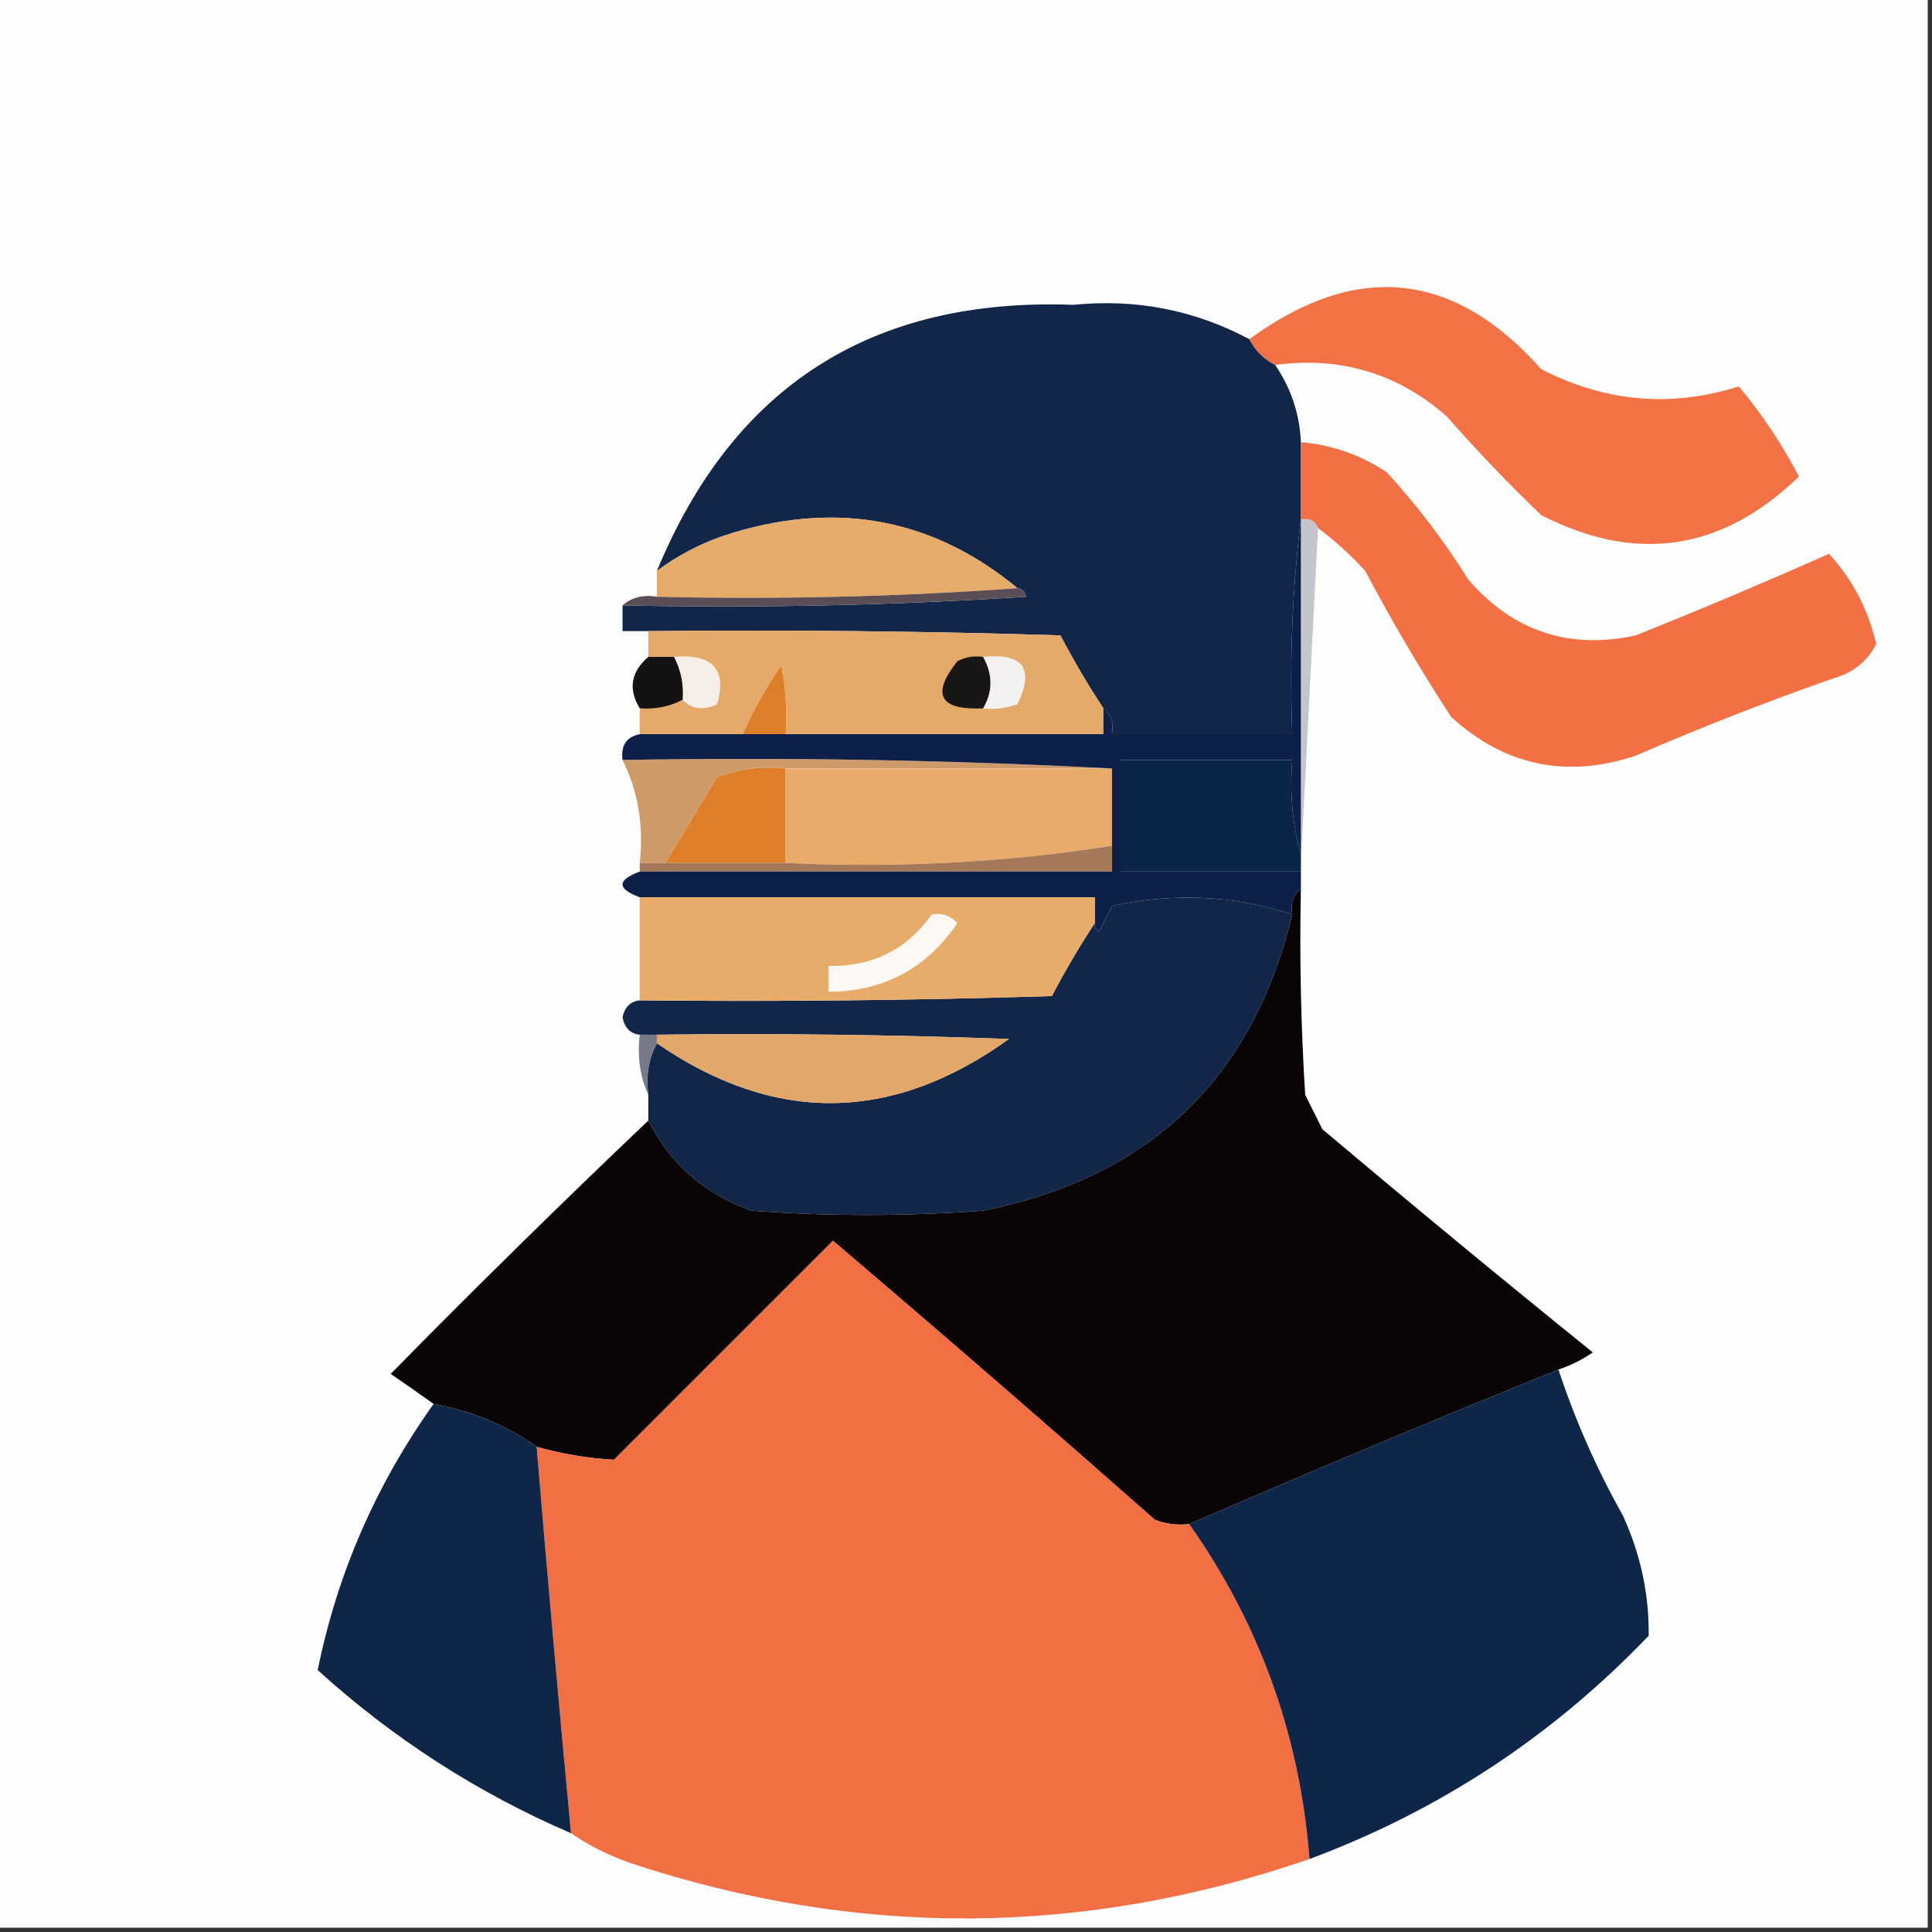 <svg width="32" height="32" viewBox="0 0 32 32" fill="none" xmlns="http://www.w3.org/2000/svg">
<rect x="0" y="0" width="32" height="32" fill="#333333" stroke="none"/>
<g clip-path="url(#clip0_6013_32)">
<path fill-rule="evenodd" clip-rule="evenodd" d="M-0.071 -0.071C10.596 -0.071 21.262 -0.071 31.929 -0.071C31.929 10.596 31.929 21.262 31.929 31.929C21.262 31.929 10.596 31.929 -0.071 31.929C-0.071 21.262 -0.071 10.596 -0.071 -0.071Z" fill="#FEFEFE"/>
<path fill-rule="evenodd" clip-rule="evenodd" d="M21.12 6.044C20.93 5.95 20.788 5.807 20.693 5.618C22.47 4.32 24.081 4.486 25.529 6.116C26.59 6.66 27.68 6.755 28.8 6.4C29.185 6.861 29.517 7.359 29.796 7.893C28.523 9.125 27.101 9.338 25.529 8.533C24.989 8.017 24.468 7.472 23.964 6.898C23.151 6.184 22.203 5.9 21.12 6.044Z" fill="#F37245"/>
<path fill-rule="evenodd" clip-rule="evenodd" d="M20.693 5.618C20.788 5.807 20.93 5.95 21.12 6.044C21.384 6.43 21.526 6.856 21.547 7.324C21.547 7.751 21.547 8.178 21.547 8.604C21.405 9.764 21.358 10.949 21.404 12.16C20.409 12.16 19.413 12.16 18.418 12.16C18.451 11.976 18.404 11.834 18.276 11.733C18.024 11.351 17.787 10.948 17.564 10.524C15.289 10.453 13.014 10.43 10.738 10.453C10.596 10.453 10.453 10.453 10.311 10.453C10.311 10.311 10.311 10.169 10.311 10.027C12.541 10.074 14.77 10.027 16.996 9.884C16.978 9.798 16.931 9.751 16.853 9.742C15.477 8.606 13.913 8.298 12.16 8.818C11.686 8.96 11.259 9.173 10.88 9.458C12.143 6.395 14.443 4.925 17.778 5.049C18.816 4.945 19.788 5.135 20.693 5.618Z" fill="#112649"/>
<path fill-rule="evenodd" clip-rule="evenodd" d="M21.547 7.324C22.059 7.367 22.534 7.533 22.969 7.822C23.474 8.374 23.924 8.967 24.32 9.6C25.061 10.456 25.986 10.765 27.093 10.524C28.168 10.094 29.235 9.643 30.293 9.173C30.682 9.595 30.943 10.093 31.076 10.667C30.93 10.955 30.693 11.144 30.364 11.236C29.258 11.623 28.168 12.05 27.093 12.516C25.946 12.898 24.927 12.685 24.036 11.876C23.526 11.093 23.052 10.287 22.613 9.458C22.371 9.191 22.11 8.954 21.831 8.747C21.782 8.627 21.688 8.58 21.547 8.604C21.547 8.178 21.547 7.751 21.547 7.324Z" fill="#F27043"/>
<path fill-rule="evenodd" clip-rule="evenodd" d="M16.853 9.742C14.887 9.884 12.896 9.931 10.88 9.884C10.88 9.742 10.88 9.6 10.88 9.458C11.259 9.173 11.686 8.96 12.16 8.818C13.913 8.298 15.477 8.606 16.853 9.742Z" fill="#E6AA69"/>
<path fill-rule="evenodd" clip-rule="evenodd" d="M21.547 8.604C21.688 8.58 21.782 8.627 21.831 8.747C21.736 10.596 21.642 12.444 21.547 14.293C21.547 14.246 21.547 14.198 21.547 14.151C21.547 12.302 21.547 10.453 21.547 8.604Z" fill="#C6C5CC"/>
<path fill-rule="evenodd" clip-rule="evenodd" d="M16.853 9.742C16.931 9.751 16.978 9.798 16.996 9.884C14.77 10.027 12.541 10.074 10.311 10.027C10.463 9.894 10.653 9.846 10.88 9.884C12.896 9.931 14.887 9.884 16.853 9.742Z" fill="#5B4D56"/>
<path fill-rule="evenodd" clip-rule="evenodd" d="M10.738 10.453C13.014 10.43 15.289 10.453 17.564 10.524C17.787 10.948 18.024 11.351 18.276 11.733C18.276 11.876 18.276 12.018 18.276 12.16C16.521 12.16 14.767 12.16 13.013 12.16C13.037 11.778 13.013 11.399 12.942 11.022C12.691 11.382 12.478 11.762 12.302 12.16C11.733 12.16 11.164 12.16 10.596 12.16C10.596 12.018 10.596 11.876 10.596 11.733C10.85 11.752 11.087 11.705 11.307 11.591C11.463 11.747 11.653 11.771 11.876 11.662C12.04 11.09 11.803 10.829 11.164 10.88C11.022 10.88 10.88 10.88 10.738 10.88C10.738 10.738 10.738 10.596 10.738 10.453Z" fill="#E5AA6A"/>
<path fill-rule="evenodd" clip-rule="evenodd" d="M11.164 10.88C11.803 10.829 12.04 11.09 11.876 11.662C11.653 11.771 11.463 11.747 11.307 11.591C11.326 11.336 11.278 11.099 11.164 10.88Z" fill="#F6EFE8"/>
<path fill-rule="evenodd" clip-rule="evenodd" d="M13.013 12.16C12.776 12.16 12.539 12.16 12.302 12.16C12.478 11.762 12.691 11.382 12.942 11.022C13.013 11.399 13.037 11.778 13.013 12.16Z" fill="#DD7E2A"/>
<path fill-rule="evenodd" clip-rule="evenodd" d="M16.284 10.88C16.447 11.171 16.447 11.456 16.284 11.733C15.561 11.764 15.419 11.503 15.858 10.951C15.993 10.882 16.135 10.859 16.284 10.88Z" fill="#191616"/>
<path fill-rule="evenodd" clip-rule="evenodd" d="M16.284 10.88C16.947 10.811 17.137 11.072 16.853 11.662C16.669 11.732 16.48 11.756 16.284 11.733C16.447 11.456 16.447 11.171 16.284 10.88Z" fill="#F4F2F0"/>
<path fill-rule="evenodd" clip-rule="evenodd" d="M10.738 10.88C10.88 10.88 11.022 10.88 11.164 10.88C11.278 11.099 11.326 11.336 11.307 11.591C11.087 11.705 10.85 11.752 10.596 11.733C10.402 11.413 10.449 11.129 10.738 10.88Z" fill="#151213"/>
<path fill-rule="evenodd" clip-rule="evenodd" d="M21.547 14.151C21.547 14.198 21.547 14.246 21.547 14.293C21.547 14.341 21.547 14.388 21.547 14.436C20.551 14.436 19.556 14.436 18.56 14.436C18.56 13.819 18.56 13.203 18.56 12.587C19.508 12.587 20.456 12.587 21.404 12.587C21.36 13.137 21.407 13.659 21.547 14.151Z" fill="#0B2548"/>
<path fill-rule="evenodd" clip-rule="evenodd" d="M13.013 12.729C13.013 13.25 13.013 13.772 13.013 14.293C12.35 14.293 11.686 14.293 11.022 14.293C11.305 13.823 11.589 13.349 11.876 12.871C12.243 12.732 12.623 12.684 13.013 12.729Z" fill="#E07E27"/>
<path fill-rule="evenodd" clip-rule="evenodd" d="M10.311 12.587C13.038 12.54 15.74 12.587 18.418 12.729C16.616 12.729 14.815 12.729 13.013 12.729C12.623 12.684 12.243 12.732 11.876 12.871C11.589 13.349 11.305 13.823 11.022 14.293C10.88 14.293 10.738 14.293 10.596 14.293C10.664 13.678 10.57 13.109 10.311 12.587Z" fill="#CE9A68"/>
<path fill-rule="evenodd" clip-rule="evenodd" d="M13.013 12.729C14.815 12.729 16.616 12.729 18.418 12.729C18.418 13.156 18.418 13.582 18.418 14.009C16.652 14.286 14.85 14.381 13.013 14.293C13.013 13.772 13.013 13.25 13.013 12.729Z" fill="#E9AB69"/>
<path fill-rule="evenodd" clip-rule="evenodd" d="M18.418 14.009C18.418 14.151 18.418 14.293 18.418 14.436C15.81 14.436 13.203 14.436 10.596 14.436C10.596 14.388 10.596 14.341 10.596 14.293C10.738 14.293 10.88 14.293 11.022 14.293C11.686 14.293 12.35 14.293 13.013 14.293C14.85 14.381 16.652 14.286 18.418 14.009Z" fill="#A5785A"/>
<path fill-rule="evenodd" clip-rule="evenodd" d="M21.547 8.604C21.547 10.453 21.547 12.302 21.547 14.151C21.407 13.659 21.36 13.137 21.404 12.587C20.456 12.587 19.508 12.587 18.56 12.587C18.56 13.203 18.56 13.819 18.56 14.436C19.556 14.436 20.551 14.436 21.547 14.436C21.547 14.53 21.547 14.625 21.547 14.72C21.418 14.821 21.371 14.963 21.404 15.147C20.445 14.829 19.449 14.782 18.418 15.004C18.347 15.147 18.276 15.289 18.204 15.431C18.148 15.399 18.124 15.351 18.133 15.289C18.133 15.147 18.133 15.004 18.133 14.862C15.621 14.862 13.108 14.862 10.596 14.862C10.216 14.72 10.216 14.578 10.596 14.436C13.203 14.436 15.81 14.436 18.418 14.436C18.418 14.293 18.418 14.151 18.418 14.009C18.418 13.582 18.418 13.156 18.418 12.729C15.74 12.587 13.038 12.54 10.311 12.587C10.281 12.348 10.375 12.206 10.596 12.16C11.164 12.16 11.733 12.16 12.302 12.16C12.539 12.16 12.776 12.16 13.013 12.16C14.767 12.16 16.521 12.16 18.276 12.16C18.276 12.018 18.276 11.876 18.276 11.733C18.404 11.834 18.451 11.976 18.418 12.16C19.413 12.16 20.409 12.16 21.404 12.16C21.358 10.949 21.405 9.764 21.547 8.604Z" fill="#0E204A"/>
<path fill-rule="evenodd" clip-rule="evenodd" d="M21.404 15.147C20.747 17.866 19.04 19.502 16.284 20.053C15.004 20.148 13.724 20.148 12.444 20.053C11.668 19.774 11.1 19.276 10.738 18.56C10.738 18.418 10.738 18.276 10.738 18.133C10.696 17.816 10.743 17.531 10.88 17.28C12.834 18.624 14.778 18.6 16.711 17.209C14.768 17.138 12.824 17.114 10.88 17.138C10.785 17.138 10.69 17.138 10.596 17.138C10.441 17.121 10.346 17.026 10.311 16.853C10.346 16.681 10.441 16.586 10.596 16.569C12.872 16.593 15.147 16.569 17.422 16.498C17.647 16.07 17.884 15.667 18.133 15.289C18.124 15.351 18.148 15.399 18.204 15.431C18.276 15.289 18.347 15.147 18.418 15.004C19.449 14.782 20.445 14.829 21.404 15.147Z" fill="#122649"/>
<path fill-rule="evenodd" clip-rule="evenodd" d="M10.596 14.862C13.108 14.862 15.621 14.862 18.133 14.862C18.133 15.004 18.133 15.147 18.133 15.289C17.884 15.667 17.647 16.07 17.422 16.498C15.147 16.569 12.872 16.593 10.596 16.569C10.596 16 10.596 15.431 10.596 14.862Z" fill="#E8AC6A"/>
<path fill-rule="evenodd" clip-rule="evenodd" d="M15.431 15.147C15.598 15.116 15.74 15.163 15.858 15.289C15.342 16.045 14.631 16.424 13.724 16.427C13.724 16.284 13.724 16.142 13.724 16C14.453 16.011 15.022 15.727 15.431 15.147Z" fill="#FDF8F3"/>
<path fill-rule="evenodd" clip-rule="evenodd" d="M21.547 14.72C21.523 15.859 21.547 16.997 21.618 18.133C21.713 18.323 21.807 18.513 21.902 18.702C23.383 19.952 24.876 21.184 26.382 22.4C26.202 22.523 26.013 22.617 25.813 22.684C23.75 23.518 21.711 24.371 19.698 25.244C19.503 25.267 19.313 25.243 19.129 25.173C17.364 23.616 15.587 22.075 13.796 20.551C12.587 21.76 11.378 22.969 10.169 24.178C9.742 24.155 9.315 24.084 8.889 23.964C8.382 23.605 7.813 23.368 7.182 23.253C6.955 23.091 6.718 22.925 6.471 22.756C7.875 21.328 9.297 19.93 10.738 18.56C11.1 19.276 11.668 19.774 12.444 20.053C13.724 20.148 15.004 20.148 16.284 20.053C19.04 19.502 20.747 17.866 21.404 15.147C21.371 14.963 21.418 14.821 21.547 14.72Z" fill="#0B0405"/>
<path fill-rule="evenodd" clip-rule="evenodd" d="M10.596 17.138C10.69 17.138 10.785 17.138 10.88 17.138C10.88 17.185 10.88 17.233 10.88 17.28C10.743 17.531 10.696 17.816 10.738 18.133C10.6 17.834 10.553 17.502 10.596 17.138Z" fill="#797A89"/>
<path fill-rule="evenodd" clip-rule="evenodd" d="M10.88 17.28C10.88 17.233 10.88 17.185 10.88 17.138C12.824 17.114 14.768 17.138 16.711 17.209C14.778 18.6 12.834 18.624 10.88 17.28Z" fill="#E3A869"/>
<path fill-rule="evenodd" clip-rule="evenodd" d="M19.698 25.244C20.867 26.904 21.531 28.752 21.689 30.791C17.955 32.079 14.21 32.103 10.453 30.862C10.088 30.735 9.756 30.569 9.458 30.364C9.256 28.229 9.066 26.096 8.889 23.964C9.315 24.084 9.742 24.155 10.169 24.178C11.378 22.969 12.587 21.76 13.796 20.551C15.587 22.075 17.364 23.616 19.129 25.173C19.313 25.243 19.503 25.267 19.698 25.244Z" fill="#F26F43"/>
<path fill-rule="evenodd" clip-rule="evenodd" d="M25.813 22.684C26.09 23.524 26.446 24.329 26.88 25.102C27.173 25.742 27.316 26.406 27.307 27.093C25.715 28.757 23.842 29.989 21.689 30.791C21.531 28.752 20.867 26.904 19.698 25.244C21.711 24.371 23.75 23.518 25.813 22.684Z" fill="#0D2649"/>
<path fill-rule="evenodd" clip-rule="evenodd" d="M7.182 23.253C7.813 23.368 8.382 23.605 8.889 23.964C9.066 26.096 9.256 28.229 9.458 30.364C7.91 29.697 6.512 28.796 5.262 27.662C5.586 26.065 6.226 24.595 7.182 23.253Z" fill="#0F2649"/>
</g>
<defs>
<clipPath id="clip0_6013_32">
<rect width="32" height="32" fill="white"/>
</clipPath>
</defs>
</svg>
